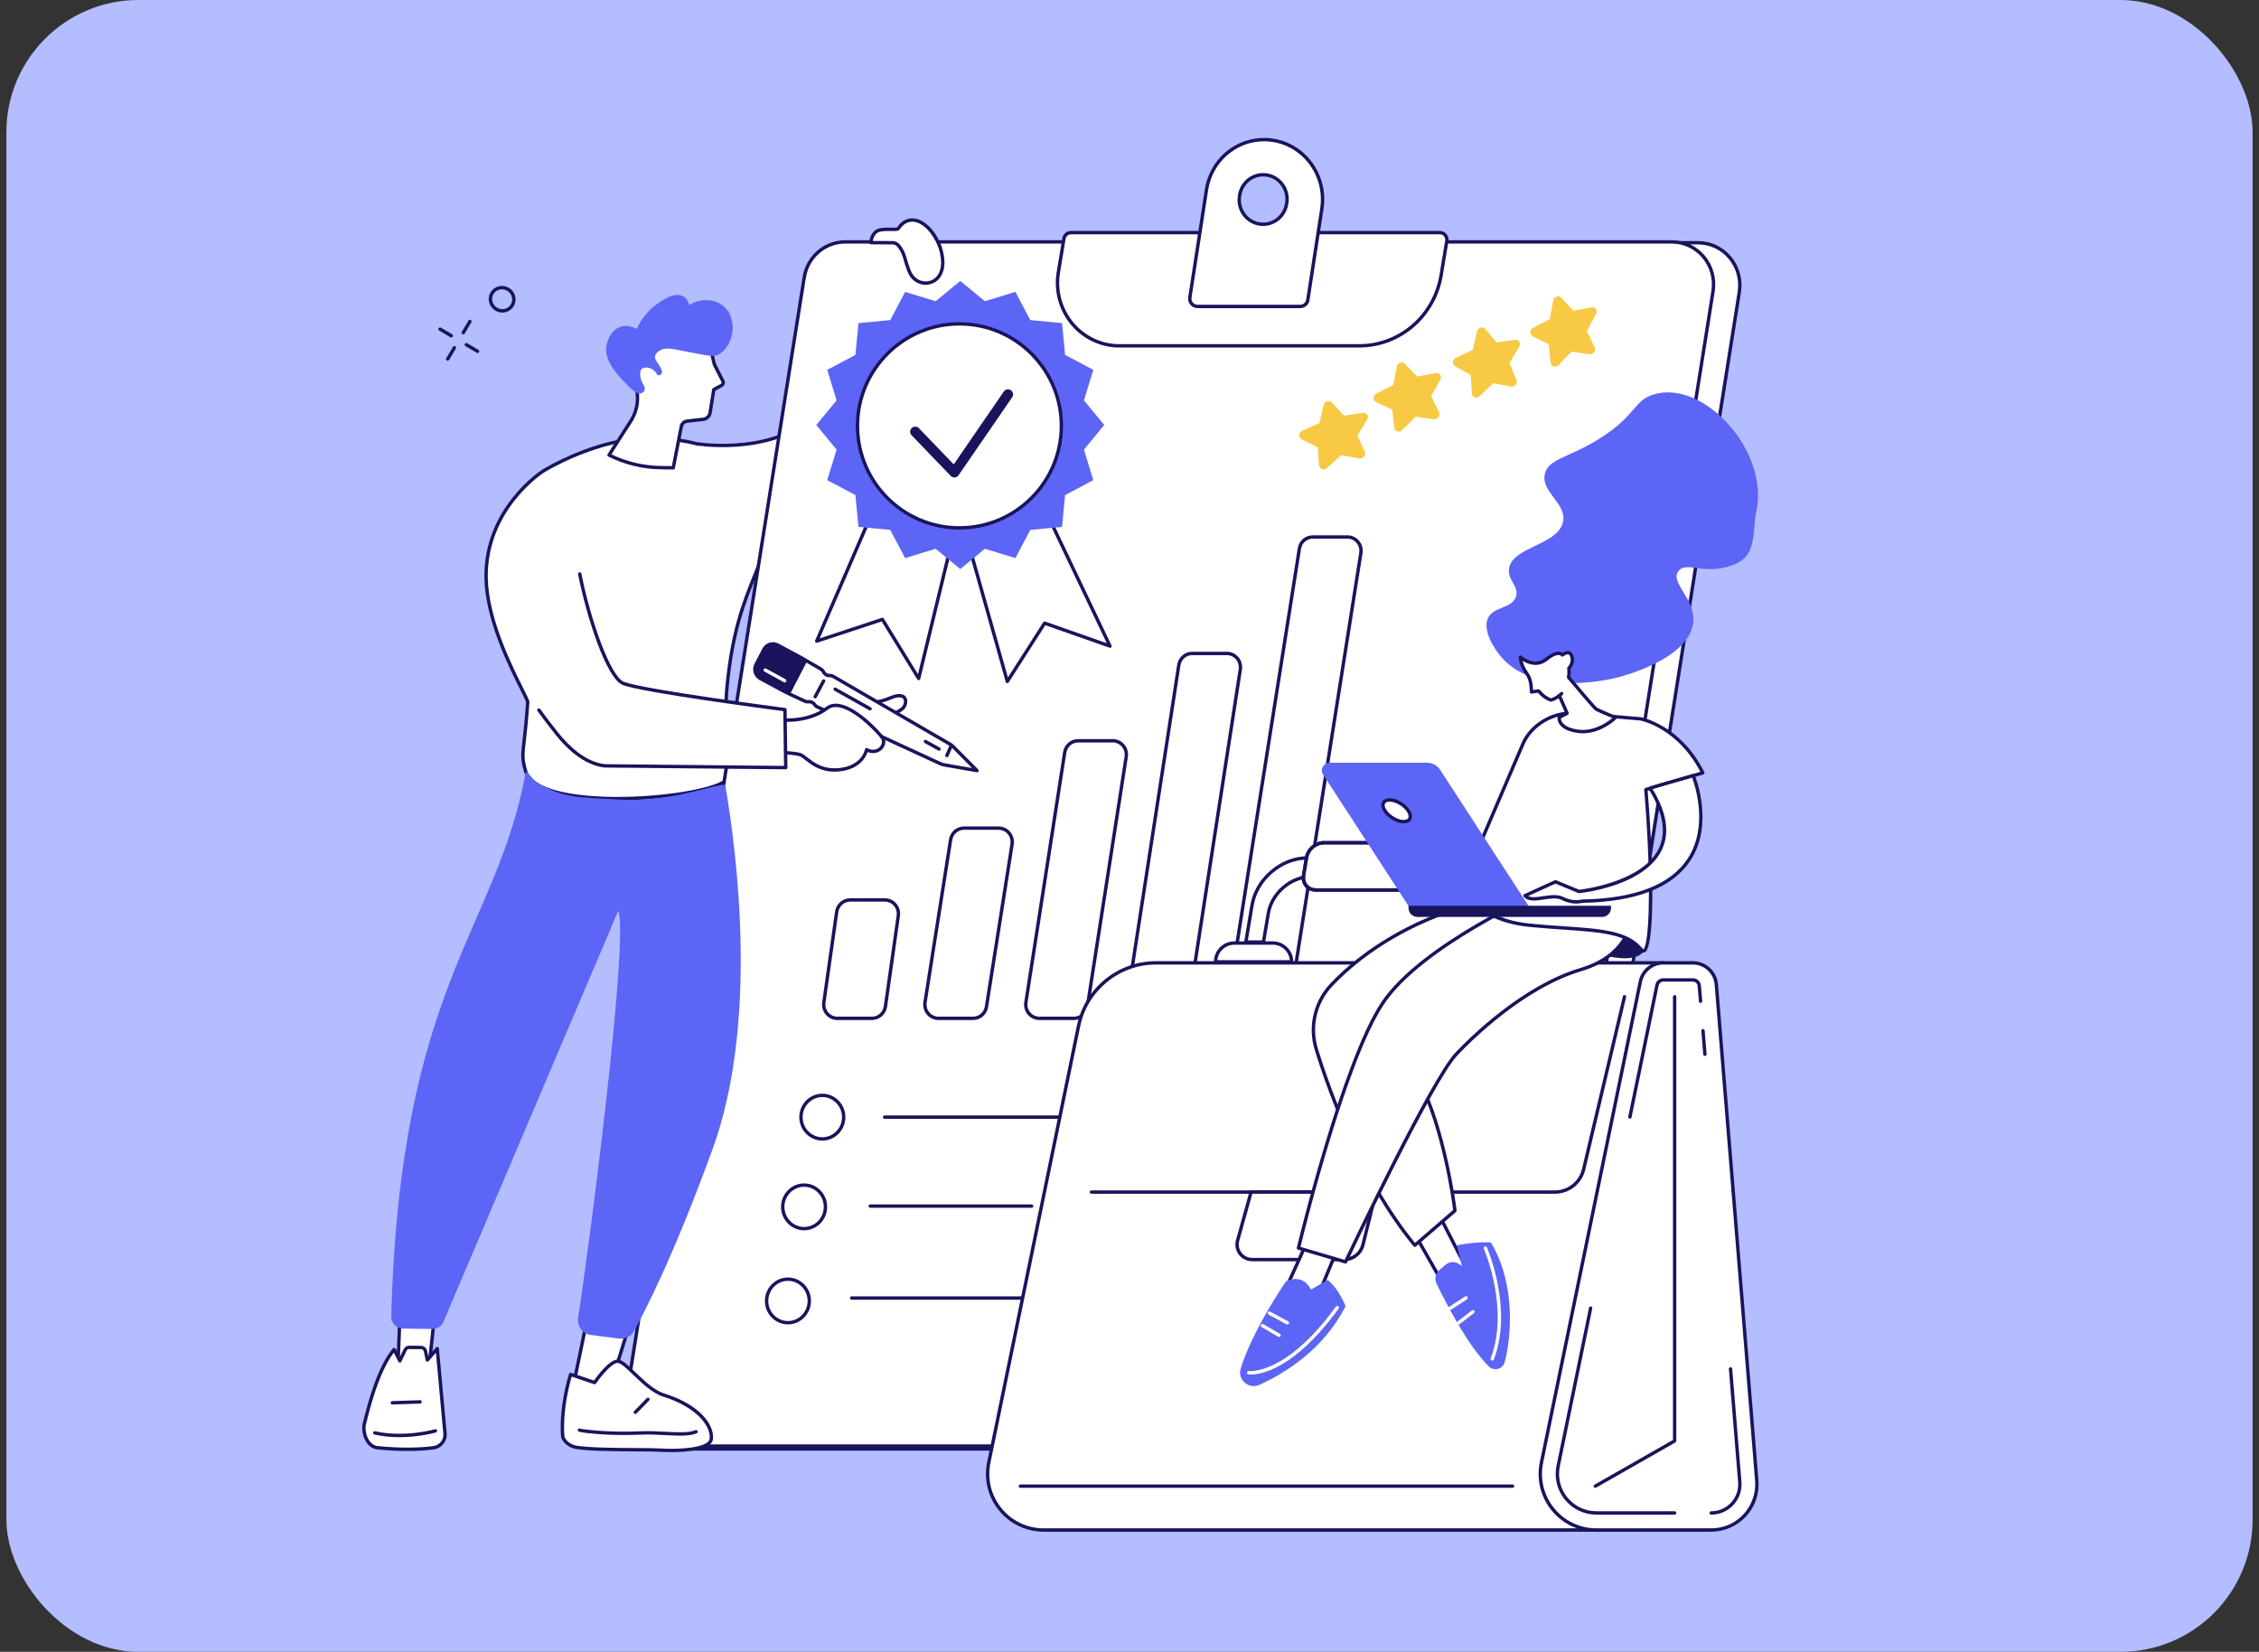 <svg xmlns="http://www.w3.org/2000/svg" width="212" height="155" viewBox="0 0 212 155" fill="none"><rect x="0" y="0" width="212" height="155" fill="#333333" stroke="none"/><g clip-path="url(#clip0_7627_93921)"><path d="M211.4 0H0.6V155H211.4V0Z" fill="#B3BDFF"></path><path d="M87.285 22.46H82.841C82.841 22.46 81.282 33.685 77.049 38.408C73.038 42.884 65.53 41.657 65.53 41.657C65.53 41.657 65.528 41.665 65.523 41.679C62.619 40.888 59.308 41.062 57.05 41.658C53.51 42.592 50.954 44.218 50.954 44.218C50.954 44.218 45.492 47.67 45.621 54.257C45.722 59.368 49.558 65.453 49.528 65.889C49.19 70.768 48.813 70.601 49.322 72.339C50.558 76.559 68.06 74.818 68.371 72.884C68.653 71.13 67.84 68.196 68.248 64.251C68.892 58.032 70.171 55.817 71.626 51.982C79.663 51.33 84.856 46.789 86.472 39.496C88.139 31.974 87.285 22.46 87.285 22.46Z" fill="white"></path><path d="M61.309 41.309C59.662 41.309 58.161 41.528 57.09 41.811C53.616 42.728 51.063 44.336 51.038 44.351C50.983 44.386 45.652 47.836 45.779 54.254C45.855 58.097 48.062 62.496 49.122 64.61C49.557 65.477 49.694 65.758 49.685 65.9C49.563 67.653 49.439 68.738 49.349 69.53C49.193 70.888 49.156 71.21 49.473 72.294C50.13 74.537 55.783 74.992 60.424 74.701C64.952 74.416 68.107 73.519 68.213 72.858C68.332 72.119 68.248 71.125 68.15 69.974C68.019 68.421 67.856 66.489 68.089 64.234C68.623 59.079 69.601 56.639 70.734 53.813C70.974 53.213 71.223 52.594 71.476 51.925C71.498 51.868 71.55 51.828 71.612 51.823C79.468 51.186 84.69 46.796 86.316 39.462C87.847 32.551 87.235 23.843 87.137 22.619H82.977C82.78 23.919 81.129 34.092 77.165 38.515C73.371 42.749 66.423 41.94 65.586 41.825C65.554 41.839 65.517 41.843 65.48 41.833C64.097 41.456 62.654 41.309 61.309 41.309ZM57.899 75.1C53.715 75.1 49.758 74.396 49.169 72.383C48.833 71.238 48.875 70.869 49.033 69.494C49.123 68.705 49.247 67.624 49.368 65.878C49.356 65.785 49.105 65.284 48.838 64.752C47.767 62.618 45.538 58.175 45.461 54.26C45.331 47.66 50.812 44.118 50.867 44.083C50.893 44.067 53.485 42.434 57.008 41.504C59.072 40.959 62.372 40.677 65.482 41.504C65.505 41.497 65.529 41.495 65.554 41.499C65.629 41.511 73.024 42.66 76.929 38.302C81.082 33.668 82.667 22.549 82.683 22.438C82.694 22.359 82.761 22.301 82.84 22.301H87.284C87.366 22.301 87.435 22.364 87.442 22.446C87.45 22.541 88.279 32.07 86.626 39.531C84.975 46.981 79.689 51.452 71.737 52.131C71.495 52.767 71.258 53.358 71.028 53.931C69.905 56.735 68.934 59.156 68.405 64.267C68.175 66.492 68.337 68.407 68.467 69.947C68.57 71.168 68.652 72.132 68.526 72.909C68.336 74.096 63.589 74.82 60.444 75.018C59.604 75.071 58.747 75.1 57.899 75.1Z" fill="#19145C"></path><path d="M142.687 135.963H65.112C62.703 135.963 60.867 133.759 61.252 131.328L77.936 26.133C78.243 24.199 79.878 22.777 81.795 22.777H159.37C161.78 22.777 163.616 24.982 163.23 27.412L146.546 132.607C146.24 134.541 144.605 135.963 142.687 135.963Z" fill="white"></path><path d="M81.793 22.936C79.945 22.936 78.388 24.291 78.091 26.158L61.407 131.353C61.228 132.484 61.548 133.629 62.285 134.492C62.998 135.326 64.027 135.804 65.11 135.804H142.685C144.534 135.804 146.091 134.449 146.387 132.582L163.071 27.387C163.251 26.256 162.931 25.111 162.194 24.248C161.481 23.414 160.452 22.936 159.369 22.936H81.793ZM142.685 136.122H65.11C63.934 136.122 62.816 135.603 62.044 134.698C61.246 133.764 60.9 132.527 61.094 131.303L77.778 26.108C78.098 24.086 79.787 22.619 81.793 22.619H159.369C160.545 22.619 161.663 23.137 162.435 24.042C163.233 24.976 163.579 26.213 163.385 27.437L146.701 132.632C146.381 134.654 144.691 136.122 142.685 136.122Z" fill="#19145C"></path><path d="M140.223 135.689H62.647C60.238 135.689 58.402 133.489 58.788 131.063L75.472 26.05C75.778 24.119 77.413 22.7 79.331 22.7H156.906C159.315 22.7 161.15 24.901 160.765 27.327L144.082 132.339C143.774 134.271 142.14 135.689 140.223 135.689Z" fill="white"></path><path d="M79.329 22.858C77.48 22.858 75.923 24.211 75.627 26.075L58.943 131.088C58.764 132.215 59.083 133.356 59.818 134.218C60.53 135.052 61.561 135.531 62.645 135.531H140.221C142.07 135.531 143.627 134.178 143.923 132.314L160.607 27.302C160.786 26.174 160.467 25.033 159.731 24.171C159.019 23.337 157.988 22.858 156.904 22.858H79.329ZM140.221 135.848H62.645C61.468 135.848 60.349 135.329 59.576 134.424C58.78 133.492 58.435 132.258 58.629 131.038L75.313 26.025C75.634 24.006 77.323 22.541 79.329 22.541H156.904C158.082 22.541 159.2 23.06 159.973 23.965C160.769 24.897 161.114 26.132 160.921 27.352L144.236 132.364C143.916 134.383 142.227 135.848 140.221 135.848Z" fill="#19145C"></path><path d="M127.54 32.452H105.053C101.459 32.452 98.728 29.16 99.327 25.548L99.852 22.383C99.906 22.062 100.179 21.827 100.498 21.827H135.135C135.541 21.827 135.849 22.199 135.781 22.606L135.249 25.814C134.613 29.646 131.355 32.452 127.54 32.452Z" fill="white"></path><path d="M100.496 21.986C100.253 21.986 100.047 22.164 100.006 22.41L99.481 25.575C99.2 27.274 99.672 28.997 100.778 30.302C101.851 31.568 103.408 32.294 105.051 32.294H127.538C131.289 32.294 134.465 29.558 135.091 25.788L135.622 22.581C135.647 22.43 135.606 22.277 135.508 22.161C135.414 22.05 135.277 21.986 135.133 21.986H100.496ZM127.538 32.611H105.051C103.315 32.611 101.67 31.845 100.535 30.507C99.369 29.131 98.871 27.315 99.168 25.523L99.694 22.358C99.76 21.958 100.097 21.669 100.496 21.669H135.133C135.37 21.669 135.595 21.773 135.75 21.956C135.908 22.143 135.976 22.389 135.936 22.632L135.404 25.84C134.753 29.763 131.444 32.611 127.538 32.611Z" fill="#19145C"></path><path d="M116.33 18.372L116.34 18.308C116.521 17.204 117.455 16.396 118.549 16.396C119.935 16.396 120.988 17.669 120.758 19.067L120.748 19.131C120.566 20.235 119.632 21.044 118.539 21.044C117.154 21.044 116.1 19.77 116.33 18.372ZM112.401 28.755H122.004C122.368 28.755 122.679 28.514 122.737 28.146L124.053 19.591C124.581 16.185 122.009 13.1 118.638 13.1C115.942 13.1 113.647 15.097 113.224 17.82L111.668 27.904C111.595 28.367 111.944 28.755 112.401 28.755Z" fill="white"></path><path d="M116.484 18.398C116.381 19.03 116.557 19.669 116.967 20.152C117.362 20.618 117.934 20.885 118.537 20.885C119.557 20.885 120.42 20.137 120.589 19.106L120.599 19.042C120.703 18.41 120.527 17.771 120.117 17.288C119.722 16.822 119.149 16.555 118.548 16.555C117.527 16.555 116.664 17.303 116.495 18.334L116.484 18.398ZM118.537 21.203C117.841 21.203 117.18 20.895 116.724 20.358C116.254 19.803 116.052 19.071 116.171 18.347L116.181 18.282C116.376 17.098 117.371 16.238 118.548 16.238C119.243 16.238 119.903 16.546 120.359 17.082C120.83 17.637 121.032 18.37 120.913 19.094L120.902 19.157C120.708 20.343 119.713 21.203 118.537 21.203ZM118.636 13.259C116.003 13.259 113.791 15.188 113.379 17.845L111.823 27.929C111.796 28.102 111.84 28.267 111.949 28.394C112.059 28.522 112.223 28.596 112.399 28.596H122.002C122.298 28.596 122.534 28.401 122.578 28.122L123.894 19.567C124.143 17.961 123.685 16.338 122.636 15.115C121.626 13.936 120.168 13.259 118.636 13.259ZM122.002 28.914H112.399C112.13 28.914 111.878 28.8 111.707 28.6C111.54 28.404 111.468 28.142 111.51 27.881L113.065 17.797C113.502 14.984 115.845 12.942 118.636 12.942C120.261 12.942 121.807 13.659 122.878 14.908C123.986 16.202 124.472 17.917 124.208 19.615L122.892 28.171C122.823 28.608 122.457 28.914 122.002 28.914Z" fill="#19145C"></path><path d="M122.1 51.502L115.377 94.077C115.324 94.412 115.419 94.751 115.638 95.007C115.849 95.255 116.156 95.397 116.477 95.397H119.73C120.28 95.397 120.743 94.994 120.83 94.44L127.555 51.865C127.608 51.53 127.513 51.191 127.294 50.935C127.082 50.687 126.777 50.545 126.454 50.545H123.2C122.65 50.545 122.188 50.947 122.1 51.502ZM119.73 95.715H116.477C116.062 95.715 115.668 95.532 115.396 95.214C115.117 94.887 114.996 94.455 115.063 94.028L121.786 51.453C121.898 50.742 122.493 50.227 123.2 50.227H126.454C126.87 50.227 127.263 50.41 127.536 50.728C127.814 51.055 127.936 51.488 127.869 51.914L121.144 94.489C121.032 95.2 120.437 95.715 119.73 95.715Z" fill="#19145C"></path><path d="M111.885 61.473C111.332 61.473 110.869 61.878 110.783 62.434L105.903 94.081C105.852 94.416 105.948 94.754 106.166 95.009C106.378 95.255 106.683 95.397 107.005 95.397H110.259C110.81 95.397 111.274 94.992 111.359 94.436L116.241 62.789C116.293 62.455 116.197 62.117 115.978 61.861C115.767 61.615 115.461 61.473 115.14 61.473H111.885ZM110.259 95.715H107.005C106.591 95.715 106.197 95.533 105.925 95.216C105.646 94.89 105.524 94.459 105.59 94.032L110.47 62.387C110.58 61.673 111.174 61.155 111.885 61.155H115.14C115.554 61.155 115.948 61.337 116.219 61.655C116.499 61.98 116.621 62.411 116.555 62.838L111.674 94.484C111.564 95.197 110.968 95.715 110.259 95.715Z" fill="#19145C"></path><path d="M100.077 70.63L96.435 94.08C96.383 94.415 96.479 94.753 96.697 95.008C96.909 95.255 97.215 95.397 97.536 95.397H100.79C101.341 95.397 101.804 94.993 101.89 94.437L105.534 70.986C105.586 70.652 105.49 70.313 105.272 70.058C105.06 69.811 104.755 69.669 104.433 69.669H101.178C100.627 69.669 100.163 70.073 100.077 70.63ZM100.79 95.715H97.536C97.122 95.715 96.728 95.533 96.456 95.215C96.177 94.889 96.055 94.458 96.121 94.031L99.763 70.581C99.874 69.869 100.469 69.352 101.178 69.352H104.433C104.847 69.352 105.241 69.533 105.513 69.851C105.792 70.177 105.914 70.609 105.848 71.036L102.205 94.486C102.094 95.197 101.498 95.715 100.79 95.715Z" fill="#19145C"></path><path d="M90.469 77.865C89.918 77.865 89.456 78.268 89.368 78.823L86.967 94.078C86.915 94.413 87.01 94.751 87.228 95.007C87.44 95.255 87.746 95.397 88.067 95.397H91.32C91.871 95.397 92.333 94.994 92.421 94.439L94.824 79.185C94.876 78.85 94.781 78.511 94.562 78.255C94.351 78.007 94.045 77.865 93.723 77.865H90.469ZM91.32 95.715H88.067C87.653 95.715 87.259 95.532 86.987 95.214C86.707 94.887 86.586 94.455 86.653 94.028L89.054 78.774C89.166 78.064 89.761 77.548 90.469 77.548H93.723C94.138 77.548 94.531 77.73 94.804 78.049C95.083 78.375 95.205 78.808 95.138 79.234L92.735 94.489C92.623 95.199 92.028 95.715 91.32 95.715Z" fill="#19145C"></path><path d="M78.679 85.58L77.472 94.095C77.425 94.428 77.523 94.762 77.741 95.014C77.953 95.257 78.256 95.397 78.575 95.397H81.834C82.384 95.397 82.858 94.978 82.937 94.421L84.145 85.907C84.192 85.574 84.094 85.239 83.876 84.987C83.665 84.744 83.36 84.605 83.042 84.605H79.782C79.232 84.605 78.757 85.024 78.679 85.58ZM81.834 95.715H78.575C78.164 95.715 77.773 95.535 77.501 95.222C77.223 94.901 77.097 94.474 77.157 94.05L78.364 85.536C78.465 84.824 79.075 84.286 79.782 84.286H83.042C83.453 84.286 83.844 84.466 84.116 84.78C84.395 85.1 84.52 85.527 84.46 85.952L83.252 94.466C83.15 95.178 82.541 95.715 81.834 95.715Z" fill="#19145C"></path><path d="M77.173 102.943C76.156 102.943 75.327 103.789 75.327 104.827C75.327 105.866 76.156 106.711 77.173 106.711C78.191 106.711 79.019 105.866 79.019 104.827C79.019 103.789 78.191 102.943 77.173 102.943ZM77.173 107.028C75.98 107.028 75.01 106.041 75.01 104.827C75.01 103.614 75.98 102.626 77.173 102.626C78.366 102.626 79.337 103.614 79.337 104.827C79.337 106.041 78.366 107.028 77.173 107.028Z" fill="#19145C"></path><path d="M75.462 111.361C74.445 111.361 73.617 112.206 73.617 113.245C73.617 114.284 74.445 115.129 75.462 115.129C76.48 115.129 77.308 114.284 77.308 113.245C77.308 112.206 76.48 111.361 75.462 111.361ZM75.462 115.446C74.269 115.446 73.299 114.459 73.299 113.245C73.299 112.031 74.269 111.044 75.462 111.044C76.655 111.044 77.626 112.031 77.626 113.245C77.626 114.459 76.655 115.446 75.462 115.446Z" fill="#19145C"></path><path d="M73.947 120.189C72.929 120.189 72.101 121.035 72.101 122.073C72.101 123.112 72.929 123.957 73.947 123.957C74.964 123.957 75.792 123.112 75.792 122.073C75.792 121.035 74.964 120.189 73.947 120.189ZM73.947 124.274C72.754 124.274 71.783 123.287 71.783 122.073C71.783 120.86 72.754 119.872 73.947 119.872C75.139 119.872 76.11 120.86 76.11 122.073C76.11 123.287 75.139 124.274 73.947 124.274Z" fill="#19145C"></path><path d="M104.475 104.985H83.016C82.928 104.985 82.857 104.915 82.857 104.827C82.857 104.739 82.928 104.668 83.016 104.668H104.475C104.562 104.668 104.634 104.739 104.634 104.827C104.634 104.915 104.562 104.985 104.475 104.985Z" fill="#19145C"></path><path d="M103.132 113.335H100.899C100.812 113.335 100.74 113.264 100.74 113.176C100.74 113.088 100.812 113.018 100.899 113.018H103.132C103.22 113.018 103.291 113.088 103.291 113.176C103.291 113.264 103.22 113.335 103.132 113.335Z" fill="white"></path><path d="M96.818 113.335H81.672C81.585 113.335 81.514 113.264 81.514 113.176C81.514 113.088 81.585 113.018 81.672 113.018H96.818C96.906 113.018 96.976 113.088 96.976 113.176C96.976 113.264 96.906 113.335 96.818 113.335Z" fill="#19145C"></path><path d="M101.385 121.958H79.926C79.839 121.958 79.768 121.888 79.768 121.8C79.768 121.712 79.839 121.641 79.926 121.641H101.385C101.473 121.641 101.544 121.712 101.544 121.8C101.544 121.888 101.473 121.958 101.385 121.958Z" fill="#19145C"></path><path d="M78.65 66.273C78.65 66.273 81.859 66.225 83.536 65.498C85.213 64.77 85.187 66.032 84.712 66.476C84.328 66.836 82.011 68.128 79.933 68.278L78.65 66.273Z" fill="white"></path><path d="M78.934 66.424L80.014 68.113C82.05 67.932 84.282 66.66 84.602 66.36C84.795 66.179 84.912 65.804 84.772 65.591C84.623 65.365 84.196 65.384 83.598 65.643C82.185 66.256 79.762 66.394 78.934 66.424ZM79.932 68.437C79.878 68.437 79.828 68.41 79.799 68.364L78.515 66.358C78.484 66.309 78.482 66.248 78.509 66.197C78.536 66.147 78.589 66.115 78.647 66.114C78.678 66.114 81.844 66.059 83.472 65.352C84.502 64.904 84.895 65.2 85.037 65.417C85.27 65.771 85.11 66.321 84.82 66.592C84.376 67.008 82.009 68.287 79.944 68.437C79.94 68.437 79.936 68.437 79.932 68.437Z" fill="#19145C"></path><path d="M73.971 65.07L75.562 61.927L77.039 62.785C77.12 62.833 77.189 62.898 77.241 62.978L77.333 63.121C77.45 63.302 77.655 63.405 77.867 63.392C77.982 63.385 78.097 63.412 78.198 63.471L89.177 69.841C89.268 69.893 89.351 69.957 89.425 70.032L91.693 72.311L88.667 71.784C88.502 71.755 88.342 71.706 88.189 71.635L76.704 66.332C76.606 66.287 76.521 66.216 76.46 66.127L76.445 66.105C76.328 65.933 76.129 65.834 75.925 65.845L75.821 65.851C75.727 65.856 75.631 65.837 75.544 65.797L73.971 65.07Z" fill="white"></path><path d="M75.954 65.685C76.199 65.685 76.434 65.809 76.575 66.014L76.59 66.037C76.635 66.102 76.697 66.155 76.769 66.188L88.254 71.491C88.394 71.555 88.542 71.601 88.693 71.628L91.226 72.069L89.311 70.144C89.246 70.079 89.174 70.023 89.096 69.978L78.117 63.608C78.043 63.565 77.959 63.546 77.876 63.551C77.604 63.568 77.347 63.435 77.199 63.207L77.106 63.063C77.068 63.005 77.017 62.957 76.957 62.922L75.627 62.148L74.185 64.995L75.609 65.652C75.673 65.682 75.743 65.695 75.811 65.692L75.915 65.686C75.928 65.685 75.941 65.685 75.954 65.685ZM91.691 72.47C91.682 72.47 91.674 72.469 91.664 72.468L88.638 71.94C88.46 71.909 88.286 71.855 88.121 71.779L76.636 66.476C76.512 66.419 76.405 66.329 76.328 66.216L76.312 66.193C76.227 66.068 76.082 65.996 75.932 66.003L75.828 66.009C75.708 66.016 75.587 65.992 75.476 65.941L73.903 65.214C73.864 65.197 73.834 65.163 73.819 65.122C73.805 65.082 73.808 65.037 73.828 64.999L75.419 61.855C75.439 61.816 75.474 61.787 75.516 61.775C75.558 61.762 75.603 61.767 75.641 61.79L77.117 62.647C77.22 62.707 77.308 62.791 77.373 62.891L77.465 63.034C77.551 63.167 77.702 63.243 77.856 63.233C78.003 63.224 78.148 63.259 78.276 63.333L89.256 69.703C89.358 69.763 89.452 69.835 89.536 69.919L91.804 72.199C91.853 72.248 91.864 72.323 91.832 72.385C91.804 72.438 91.75 72.47 91.691 72.47Z" fill="#19145C"></path><path d="M88.864 71.054C88.842 71.054 88.821 71.049 88.8 71.04C88.72 71.005 88.683 70.912 88.718 70.831L89.137 69.88C89.172 69.8 89.266 69.764 89.347 69.799C89.427 69.835 89.463 69.928 89.427 70.009L89.009 70.959C88.983 71.019 88.925 71.054 88.864 71.054Z" fill="#19145C"></path><path d="M73.005 60.538L75.395 61.826C75.517 61.893 75.564 62.045 75.5 62.169L74.097 64.859C74.032 64.984 73.876 65.032 73.752 64.965L71.367 63.679C70.889 63.422 70.7 62.831 70.945 62.359L71.694 60.923C71.94 60.452 72.527 60.28 73.005 60.538Z" fill="#19145C"></path><path d="M72.537 60.576C72.458 60.576 72.378 60.588 72.3 60.612C72.099 60.674 71.934 60.81 71.837 60.996L71.088 62.433C70.883 62.826 71.043 63.323 71.445 63.539L73.829 64.825C73.852 64.837 73.878 64.84 73.902 64.832C73.927 64.825 73.947 64.808 73.959 64.785L75.361 62.095C75.385 62.048 75.368 61.991 75.322 61.966L72.932 60.678C72.807 60.61 72.673 60.576 72.537 60.576ZM73.874 65.154C73.806 65.154 73.74 65.137 73.679 65.104L71.294 63.819C70.74 63.52 70.522 62.832 70.807 62.286L71.556 60.849C71.692 60.587 71.924 60.395 72.207 60.308C72.499 60.219 72.809 60.25 73.082 60.397L75.472 61.687C75.67 61.793 75.746 62.043 75.643 62.242L74.24 64.932C74.189 65.031 74.102 65.103 73.995 65.136C73.955 65.148 73.914 65.154 73.874 65.154Z" fill="#19145C"></path><path d="M76.501 65.538C76.475 65.538 76.45 65.532 76.426 65.519C76.348 65.477 76.319 65.382 76.361 65.304L77.152 63.825C77.194 63.748 77.29 63.718 77.367 63.76C77.445 63.801 77.474 63.898 77.432 63.975L76.641 65.454C76.612 65.507 76.557 65.538 76.501 65.538Z" fill="#19145C"></path><path d="M81.649 66.668C81.622 66.668 81.596 66.661 81.571 66.647L78.298 64.81C78.221 64.767 78.194 64.671 78.237 64.594C78.28 64.518 78.377 64.49 78.453 64.534L81.727 66.37C81.803 66.413 81.83 66.51 81.787 66.587C81.758 66.638 81.704 66.668 81.649 66.668Z" fill="#19145C"></path><path d="M88.126 70.448C88.1 70.448 88.074 70.442 88.049 70.428L86.771 69.717C86.694 69.674 86.667 69.578 86.709 69.501C86.752 69.424 86.849 69.397 86.926 69.439L88.204 70.151C88.28 70.193 88.308 70.29 88.265 70.367C88.237 70.419 88.182 70.448 88.126 70.448Z" fill="#19145C"></path><path d="M73.639 64.034C73.613 64.034 73.587 64.028 73.563 64.014L71.737 63.013C71.66 62.971 71.632 62.874 71.674 62.797C71.716 62.721 71.812 62.692 71.89 62.734L73.716 63.735C73.792 63.778 73.82 63.875 73.778 63.951C73.749 64.004 73.695 64.034 73.639 64.034Z" fill="white"></path><path d="M72.861 67.529C72.861 67.529 75.7 67.932 77.615 66.453C79.244 65.194 82.543 68.796 82.827 69.254C83.228 69.901 82.344 70.918 81.324 70.342C81.324 70.342 81.054 71.947 78.851 72.217C76.648 72.486 75.709 71.043 75.118 70.827C74.527 70.612 72.834 70.6 72.834 70.6L72.861 67.529Z" fill="white"></path><path d="M72.997 70.444C73.439 70.453 74.668 70.494 75.175 70.678C75.353 70.743 75.536 70.887 75.768 71.069C76.367 71.539 77.271 72.25 78.834 72.059C80.885 71.808 81.159 70.376 81.17 70.315C81.179 70.264 81.212 70.221 81.259 70.199C81.305 70.177 81.36 70.179 81.405 70.204C81.902 70.485 82.327 70.329 82.558 70.089C82.74 69.898 82.853 69.593 82.694 69.338C82.505 69.032 80.393 66.674 78.746 66.376C78.327 66.3 77.99 66.367 77.715 66.578C76.026 67.883 73.687 67.77 73.021 67.707L72.997 70.444ZM78.314 72.409C76.96 72.409 76.138 71.764 75.572 71.319C75.371 71.161 75.197 71.024 75.066 70.977C74.507 70.773 72.852 70.76 72.835 70.759C72.793 70.759 72.753 70.742 72.723 70.712C72.694 70.682 72.677 70.641 72.678 70.599L72.705 67.528C72.705 67.482 72.725 67.439 72.76 67.409C72.795 67.379 72.84 67.366 72.886 67.372C72.914 67.376 75.683 67.747 77.521 66.327C77.866 66.061 78.297 65.972 78.803 66.064C80.562 66.382 82.739 68.807 82.964 69.17C83.179 69.516 83.107 69.974 82.787 70.308C82.516 70.591 82.01 70.808 81.427 70.567C81.267 71.03 80.694 72.152 78.873 72.374C78.677 72.398 78.491 72.409 78.314 72.409Z" fill="#19145C"></path><path d="M53.572 44.696C53.572 44.696 49.683 46.332 47.629 52.994C46.496 56.671 46.704 61.913 52.293 68.882C53.411 70.277 54.981 71.663 56.754 71.863L73.741 72.028L73.665 66.59C73.665 66.59 60.492 64.879 58.512 64.134C56.758 63.474 54.218 54.888 53.954 50.675L53.572 44.696Z" fill="white"></path><path d="M73.74 72.187C73.74 72.187 73.739 72.187 73.739 72.187L56.752 72.022C56.746 72.022 56.741 72.022 56.735 72.021C54.8 71.802 53.184 70.247 52.168 68.982C51.566 68.231 50.986 67.47 50.442 66.721C50.391 66.65 50.407 66.55 50.478 66.499C50.549 66.447 50.648 66.463 50.7 66.534C51.24 67.279 51.817 68.036 52.416 68.783C53.392 70.001 54.939 71.495 56.763 71.705L73.579 71.868L73.508 66.73C72.027 66.536 60.344 64.993 58.455 64.283C56.878 63.69 55.013 57.73 54.249 53.888C54.232 53.803 54.288 53.719 54.374 53.702C54.46 53.685 54.544 53.74 54.561 53.827C55.44 58.25 57.302 63.509 58.567 63.985C60.507 64.715 73.554 66.415 73.685 66.432C73.764 66.443 73.823 66.509 73.824 66.588L73.899 72.026C73.9 72.069 73.883 72.11 73.853 72.141C73.823 72.17 73.783 72.187 73.74 72.187Z" fill="#19145C"></path><path d="M88.179 23.08C88.376 23.595 88.764 24.981 88.126 25.91C87.553 26.744 86.357 26.777 85.678 26.029C85.322 25.637 85.149 24.995 84.882 24.091C84.751 23.646 84.556 23.34 84.341 23.064C84.201 22.884 83.985 22.779 83.757 22.778L81.736 22.768C81.736 22.768 81.752 21.981 82.34 21.665C82.855 21.389 84.187 21.617 84.291 21.461C85.455 19.71 87.384 21.007 88.179 23.08Z" fill="white"></path><path d="M81.912 22.61L83.756 22.618C84.036 22.62 84.294 22.746 84.466 22.966C84.664 23.221 84.887 23.548 85.034 24.046L85.081 24.208C85.315 25.005 85.484 25.581 85.794 25.922C86.098 26.257 86.527 26.432 86.97 26.402C87.386 26.374 87.759 26.162 87.993 25.821C88.644 24.874 88.138 23.419 88.029 23.136C87.54 21.86 86.603 20.902 85.751 20.808C85.234 20.751 84.787 21 84.421 21.548C84.333 21.681 84.13 21.684 83.64 21.678C83.231 21.674 82.673 21.666 82.414 21.805C82.066 21.991 81.95 22.387 81.912 22.61ZM86.872 26.723C86.375 26.723 85.901 26.512 85.559 26.136C85.2 25.74 85.022 25.135 84.777 24.297L84.729 24.136C84.597 23.689 84.396 23.392 84.215 23.161C84.104 23.019 83.936 22.937 83.755 22.936L81.734 22.926C81.692 22.926 81.651 22.909 81.621 22.878C81.592 22.848 81.575 22.807 81.576 22.764C81.577 22.728 81.602 21.881 82.264 21.526C82.595 21.348 83.176 21.355 83.644 21.361C83.845 21.363 84.092 21.366 84.175 21.345C84.714 20.554 85.347 20.444 85.786 20.492C86.766 20.601 87.787 21.618 88.326 23.023C88.444 23.331 88.996 24.922 88.256 26C87.966 26.422 87.504 26.684 86.991 26.719C86.951 26.721 86.912 26.723 86.872 26.723Z" fill="#19145C"></path><path d="M55.115 123.746L53.877 129.69L57.118 130.607L58.911 124.821L55.115 123.746Z" fill="white"></path><path d="M54.061 129.577L57.011 130.412L58.71 124.929L55.234 123.945L54.061 129.577ZM57.117 130.766C57.103 130.766 57.088 130.765 57.074 130.76L53.832 129.843C53.752 129.82 53.703 129.739 53.72 129.658L54.958 123.714C54.967 123.671 54.994 123.633 55.032 123.61C55.069 123.587 55.115 123.581 55.157 123.594L58.953 124.668C58.994 124.68 59.029 124.708 59.049 124.745C59.069 124.783 59.074 124.827 59.061 124.868L57.269 130.655C57.248 130.723 57.185 130.766 57.117 130.766Z" fill="#19145C"></path><path d="M52.804 134.699C52.84 135.271 53.54 135.729 54.105 135.815C56.071 136.112 60.692 135.987 61.947 136.073C63.575 136.186 66.635 136.065 66.753 135.025C66.897 133.758 65.532 131.909 62.264 130.896C60.574 130.372 58.786 127.777 57.995 127.731C57.203 127.684 55.803 129.734 55.803 129.734L53.551 128.968C53.551 128.968 52.618 131.798 52.804 134.699Z" fill="white"></path><path d="M53.653 129.171C53.467 129.796 52.803 132.233 52.961 134.689C52.991 135.161 53.599 135.578 54.127 135.658C55.402 135.851 57.779 135.864 59.688 135.875C60.67 135.88 61.517 135.885 61.956 135.915C63.77 136.041 66.499 135.839 66.594 135.008C66.736 133.759 65.278 131.997 62.215 131.048C61.243 130.747 60.244 129.789 59.441 129.02C58.843 128.448 58.278 127.907 57.984 127.89C57.471 127.86 56.455 129.06 55.933 129.824C55.892 129.883 55.818 129.908 55.75 129.885L53.653 129.171ZM62.971 136.261C62.374 136.261 61.948 136.233 61.934 136.232C61.505 136.202 60.662 136.198 59.686 136.192C57.767 136.181 55.377 136.169 54.079 135.972C53.419 135.872 52.684 135.341 52.644 134.709C52.458 131.811 53.389 128.947 53.398 128.919C53.412 128.878 53.441 128.845 53.478 128.826C53.516 128.807 53.56 128.805 53.6 128.818L55.74 129.546C56.058 129.095 57.224 127.527 58.002 127.572C58.414 127.597 58.964 128.123 59.66 128.791C60.439 129.537 61.409 130.466 62.309 130.745C65.687 131.792 67.061 133.707 66.909 135.044C66.788 136.102 64.393 136.261 62.971 136.261Z" fill="#19145C"></path><path d="M63.823 134.715C63.392 134.715 62.92 134.691 62.42 134.664C61.679 134.626 60.912 134.585 60.158 134.62C58.446 134.698 56.981 134.631 56.054 134.56C54.335 134.43 54.267 134.321 54.241 134.28C54.211 134.232 54.209 134.169 54.236 134.119C54.278 134.042 54.374 134.013 54.451 134.054C54.452 134.054 54.452 134.055 54.453 134.055C54.727 134.128 57.115 134.441 60.144 134.302C60.913 134.267 61.688 134.308 62.437 134.347C63.571 134.406 64.643 134.462 65.263 134.198C65.343 134.164 65.437 134.201 65.471 134.282C65.505 134.363 65.468 134.456 65.387 134.49C64.981 134.663 64.445 134.715 63.823 134.715Z" fill="#19145C"></path><path d="M59.626 132.677C59.586 132.677 59.545 132.662 59.515 132.631C59.452 132.57 59.451 132.469 59.512 132.407L60.698 131.192C60.76 131.129 60.86 131.129 60.923 131.19C60.986 131.251 60.987 131.352 60.925 131.415L59.739 132.629C59.708 132.66 59.667 132.677 59.626 132.677Z" fill="#19145C"></path><path d="M37.534 123.464L37.369 127.609L40.263 128.308L40.778 123.493L37.534 123.464Z" fill="white"></path><path d="M37.532 127.485L40.123 128.111L40.6 123.65L37.685 123.623L37.532 127.485ZM40.261 128.467C40.249 128.467 40.236 128.465 40.224 128.462L37.331 127.763C37.257 127.746 37.206 127.678 37.209 127.603L37.374 123.457C37.377 123.372 37.448 123.304 37.533 123.304C37.533 123.304 37.534 123.304 37.534 123.304L40.778 123.334C40.823 123.334 40.866 123.353 40.895 123.387C40.925 123.42 40.94 123.465 40.935 123.509L40.419 128.325C40.414 128.37 40.39 128.411 40.353 128.437C40.326 128.457 40.294 128.467 40.261 128.467Z" fill="#19145C"></path><path d="M40.705 135.845C39.545 136.009 37.653 136.078 35.412 135.843C34.407 135.738 34.015 134.341 34.191 133.621C34.683 131.618 35.537 128.388 36.991 126.627L37.525 127.702L38.029 126.654C38.097 126.531 38.219 126.447 38.359 126.429L39.446 126.44C39.674 126.411 39.886 126.562 39.934 126.788L40.108 127.617L41.035 126.547L41.759 134.449C41.848 135.125 41.379 135.75 40.705 135.845Z" fill="white"></path><path d="M36.959 126.923C35.534 128.809 34.705 132.188 34.344 133.659C34.249 134.046 34.332 134.718 34.673 135.204C34.877 135.492 35.13 135.655 35.427 135.685C37.321 135.884 39.285 135.885 40.681 135.688C41.266 135.606 41.678 135.059 41.6 134.47L40.91 126.933L40.226 127.721C40.187 127.767 40.124 127.786 40.066 127.771C40.008 127.755 39.963 127.709 39.951 127.649L39.777 126.821C39.747 126.677 39.611 126.58 39.465 126.597C39.457 126.599 39.45 126.599 39.443 126.599L38.368 126.589C38.283 126.602 38.208 126.655 38.166 126.731L37.666 127.771C37.64 127.826 37.585 127.861 37.524 127.861C37.47 127.858 37.408 127.827 37.381 127.773L36.959 126.923ZM38.229 136.155C37.433 136.155 36.481 136.115 35.394 136.001C35.007 135.96 34.668 135.748 34.414 135.386C34.014 134.818 33.921 134.049 34.036 133.583C34.625 131.181 35.48 128.206 36.867 126.526C36.901 126.484 36.954 126.463 37.007 126.469C37.061 126.475 37.108 126.508 37.132 126.557L37.521 127.341L37.884 126.585C37.981 126.41 38.148 126.296 38.337 126.272C38.344 126.272 38.35 126.271 38.359 126.271L39.436 126.282C39.741 126.249 40.025 126.455 40.088 126.755L40.196 127.271L40.914 126.443C40.955 126.395 41.022 126.377 41.082 126.396C41.143 126.415 41.186 126.469 41.192 126.532L41.916 134.435C42.015 135.19 41.482 135.896 40.726 136.003C40.312 136.061 39.456 136.155 38.229 136.155Z" fill="#19145C"></path><path d="M37.482 134.857C36.74 134.857 35.938 134.792 35.137 134.609C35.052 134.589 34.998 134.504 35.018 134.419C35.037 134.333 35.123 134.279 35.208 134.299C37.936 134.922 40.789 134.121 40.817 134.113C40.901 134.088 40.99 134.137 41.014 134.221C41.038 134.306 40.989 134.394 40.905 134.418C40.819 134.442 39.343 134.857 37.482 134.857Z" fill="#19145C"></path><path d="M36.817 131.79C36.732 131.79 36.661 131.722 36.658 131.636C36.655 131.548 36.724 131.474 36.812 131.472L39.42 131.385C39.506 131.384 39.581 131.451 39.584 131.539C39.587 131.627 39.518 131.7 39.43 131.703L36.822 131.789C36.821 131.789 36.819 131.79 36.817 131.79Z" fill="#19145C"></path><path d="M68.087 73.811C69.184 80.235 71.179 96.023 66.871 107.833C63.164 117.996 60.517 123.057 59.5 124.896C59.222 125.397 58.667 125.678 58.099 125.605L55.456 125.264C54.673 125.164 54.128 124.434 54.252 123.652C55.217 117.605 59.046 88.171 58.026 85.451L41.614 124.032C41.437 124.442 41.032 124.705 40.587 124.7L37.815 124.669C37.197 124.662 36.705 124.148 36.721 123.529C37.54 92.301 46.682 87.276 49.361 72.346C49.367 72.311 50.238 73.36 50.27 73.38C52.952 74.933 54.294 74.812 58.409 75.037C62.86 75.281 66.994 73.601 67.969 73.646C68.043 73.65 68.074 73.736 68.087 73.811Z" fill="#5C65F5"></path><path d="M63.185 43.897L63.943 40.007C63.997 39.745 64.213 39.548 64.478 39.517L66.003 39.344C66.329 39.307 66.589 39.057 66.641 38.733L66.986 36.563C66.986 36.56 66.988 36.557 66.991 36.555L67.716 36.163C67.86 36.085 67.916 35.905 67.841 35.759L67.078 34.265C66.929 33.974 66.725 32.333 66.399 32.349C66.399 32.349 60.911 30.438 59.296 32.716C58.868 33.32 58.821 34.116 59.111 34.798L59.48 35.667C59.864 36.57 59.95 37.586 59.656 38.522C59.551 38.856 59.405 39.179 59.217 39.482L57.154 42.698C58.653 43.45 60.301 43.854 61.977 43.879L63.185 43.897Z" fill="white"></path><path d="M57.383 42.634C58.81 43.322 60.395 43.697 61.978 43.721L63.053 43.736L63.786 39.976C63.855 39.645 64.125 39.398 64.459 39.36L65.984 39.186C66.237 39.157 66.442 38.961 66.482 38.708L66.828 36.538C66.835 36.489 66.871 36.439 66.915 36.416L67.639 36.023C67.707 35.986 67.733 35.901 67.698 35.831L66.935 34.337C66.879 34.228 66.829 34.012 66.751 33.668C66.674 33.323 66.514 32.613 66.385 32.507C66.372 32.507 66.359 32.504 66.346 32.499C66.292 32.48 60.951 30.653 59.424 32.808C59.043 33.346 58.978 34.084 59.255 34.736L59.625 35.605C60.037 36.574 60.101 37.627 59.806 38.57C59.697 38.919 59.544 39.254 59.351 39.565L57.383 42.634ZM63.183 44.056C63.183 44.056 63.182 44.056 63.181 44.056L61.973 44.038C60.284 44.013 58.592 43.598 57.082 42.84C57.041 42.82 57.012 42.783 57 42.74C56.988 42.697 56.995 42.651 57.019 42.613L59.082 39.396C59.26 39.109 59.402 38.798 59.503 38.475C59.776 37.604 59.715 36.63 59.332 35.729L58.963 34.86C58.643 34.108 58.721 33.251 59.165 32.624C60.792 30.328 65.979 32.038 66.427 32.191C66.728 32.216 66.869 32.745 67.061 33.598C67.118 33.852 67.177 34.114 67.218 34.193L67.981 35.687C68.094 35.908 68.008 36.184 67.79 36.302L67.13 36.66L66.796 38.758C66.734 39.151 66.415 39.457 66.02 39.502L64.495 39.675C64.297 39.698 64.138 39.844 64.097 40.039L63.339 43.928C63.325 44.002 63.259 44.056 63.183 44.056Z" fill="#19145C"></path><path d="M62.118 34.769C61.836 34.069 61.396 33.806 61.478 33.409C61.528 33.169 61.736 33.018 61.854 32.932C62.441 32.506 63.213 32.766 64.764 33.059C66.689 33.422 66.909 33.479 67.272 33.335C68.195 32.97 68.72 31.834 68.761 30.899C68.772 30.637 68.795 29.244 67.614 28.526C66.761 28.008 65.619 28.047 64.696 28.622C64.615 28.351 64.447 27.971 64.081 27.784C63.211 27.339 61.914 28.336 61.46 28.685C61.04 29.007 60.292 29.68 59.756 30.864C59.585 30.769 58.943 30.436 58.242 30.659C57.2 30.992 56.944 32.265 56.922 32.386C56.662 33.792 57.818 35.02 58.691 35.947C59.172 36.458 59.424 36.653 59.707 36.841C59.874 36.953 60.09 36.961 60.266 36.864C60.269 36.862 60.272 36.861 60.275 36.858C60.506 36.731 60.583 36.435 60.444 36.211L60.4 36.139C60.233 35.87 60.12 35.57 60.085 35.255C60.057 35.004 60.077 34.74 60.238 34.605C60.499 34.386 60.942 34.531 61.005 34.551C61.33 34.657 61.533 34.897 61.659 35.126C61.793 35.372 62.243 35.08 62.118 34.769Z" fill="#5C65F5"></path><path d="M46.189 27.956C46.131 28.468 46.506 28.938 47.024 29.004C47.277 29.036 47.525 28.969 47.722 28.814C47.914 28.662 48.036 28.444 48.063 28.201C48.121 27.69 47.746 27.219 47.228 27.154C46.975 27.121 46.727 27.189 46.53 27.343C46.337 27.494 46.216 27.712 46.189 27.956ZM47.148 29.329C47.094 29.329 47.039 29.326 46.984 29.319C46.294 29.23 45.796 28.604 45.873 27.921C45.91 27.592 46.074 27.298 46.334 27.094C46.599 26.886 46.931 26.795 47.268 26.838C47.958 26.926 48.456 27.554 48.379 28.236C48.342 28.565 48.178 28.86 47.918 29.064C47.697 29.238 47.428 29.329 47.148 29.329Z" fill="#19145C"></path><path d="M42.352 31.667C42.325 31.667 42.297 31.66 42.272 31.645L41.213 31.018C41.137 30.973 41.112 30.876 41.157 30.8C41.202 30.725 41.299 30.7 41.374 30.744L42.434 31.371C42.509 31.416 42.534 31.513 42.489 31.589C42.46 31.639 42.407 31.667 42.352 31.667Z" fill="#19145C"></path><path d="M44.821 33.127C44.794 33.127 44.766 33.12 44.74 33.105L43.681 32.478C43.606 32.433 43.581 32.336 43.626 32.26C43.67 32.185 43.768 32.16 43.843 32.204L44.902 32.832C44.978 32.876 45.003 32.973 44.958 33.049C44.928 33.099 44.876 33.127 44.821 33.127Z" fill="#19145C"></path><path d="M42.016 33.848C41.989 33.848 41.961 33.84 41.935 33.825C41.86 33.781 41.835 33.683 41.88 33.608L42.506 32.548C42.551 32.473 42.648 32.448 42.724 32.493C42.799 32.537 42.824 32.635 42.78 32.71L42.153 33.77C42.123 33.82 42.07 33.848 42.016 33.848Z" fill="#19145C"></path><path d="M43.473 31.379C43.446 31.379 43.418 31.372 43.392 31.357C43.317 31.312 43.292 31.215 43.337 31.14L43.963 30.08C44.008 30.005 44.105 29.98 44.181 30.024C44.256 30.069 44.281 30.166 44.237 30.242L43.61 31.301C43.58 31.351 43.527 31.379 43.473 31.379Z" fill="#19145C"></path><path d="M153.484 143.569H97.951C94.618 143.569 92.124 140.508 92.795 137.241L101.22 96.267C101.929 92.821 104.961 90.348 108.477 90.348H156.111L153.484 143.569Z" fill="white"></path><path d="M108.475 90.507C105.05 90.507 102.064 92.943 101.374 96.299L92.949 137.273C92.639 138.784 93.019 140.336 93.994 141.531C94.967 142.725 96.409 143.41 97.949 143.41H153.331L155.943 90.507H108.475ZM153.483 143.728H97.949C96.314 143.728 94.781 143 93.747 141.731C92.712 140.462 92.308 138.813 92.638 137.209L101.063 96.235C101.784 92.733 104.9 90.19 108.475 90.19H156.109C156.153 90.19 156.194 90.207 156.224 90.239C156.254 90.27 156.27 90.313 156.268 90.356L153.641 143.577C153.637 143.661 153.567 143.728 153.483 143.728Z" fill="#19145C"></path><path d="M160.592 143.569H149.814C146.481 143.569 143.987 140.508 144.659 137.241L153.938 92.111C154.15 91.085 155.052 90.348 156.099 90.348H158.871C160.02 90.348 160.976 91.231 161.07 92.377L164.865 138.93C165.069 141.428 163.097 143.569 160.592 143.569Z" fill="white"></path><path d="M156.101 90.507C155.134 90.507 154.291 91.195 154.096 92.143L144.816 137.273C144.505 138.784 144.886 140.336 145.861 141.531C146.834 142.725 148.276 143.41 149.816 143.41H160.594C161.76 143.41 162.838 142.937 163.629 142.079C164.409 141.233 164.803 140.09 164.709 138.943L160.913 92.389C160.827 91.334 159.931 90.507 158.873 90.507H156.101ZM160.594 143.728H149.816C148.18 143.728 146.649 143 145.615 141.731C144.579 140.462 144.175 138.813 144.505 137.209L153.785 92.079C154.01 90.984 154.984 90.19 156.101 90.19H158.873C160.095 90.19 161.13 91.144 161.23 92.363L165.026 138.917C165.127 140.152 164.703 141.383 163.863 142.295C163.023 143.205 161.831 143.728 160.594 143.728Z" fill="#19145C"></path><path d="M157.159 142.126H149.816C148.663 142.126 147.584 141.613 146.855 140.718C146.126 139.824 145.841 138.663 146.074 137.532L149.12 122.718C149.137 122.631 149.221 122.576 149.307 122.594C149.393 122.611 149.448 122.695 149.43 122.781L146.384 137.596C146.171 138.633 146.432 139.698 147.101 140.518C147.77 141.338 148.759 141.808 149.816 141.808H157.159C157.247 141.808 157.318 141.879 157.318 141.967C157.318 142.055 157.247 142.126 157.159 142.126Z" fill="#19145C"></path><path d="M160.594 142.126C160.506 142.126 160.436 142.055 160.436 141.967C160.436 141.879 160.506 141.808 160.594 141.808C161.309 141.808 161.969 141.519 162.453 140.993C162.938 140.467 163.172 139.785 163.114 139.073L162.249 128.464C162.242 128.376 162.307 128.3 162.394 128.293C162.48 128.285 162.558 128.351 162.565 128.438L163.431 139.047C163.496 139.849 163.232 140.617 162.687 141.208C162.141 141.8 161.398 142.126 160.594 142.126Z" fill="#19145C"></path><path d="M160.001 99.085C159.919 99.085 159.849 99.022 159.843 98.939L159.663 96.728C159.655 96.641 159.721 96.564 159.808 96.557C159.896 96.549 159.972 96.615 159.979 96.702L160.159 98.913C160.166 99.001 160.101 99.077 160.014 99.084C160.009 99.085 160.005 99.085 160.001 99.085Z" fill="#19145C"></path><path d="M152.962 104.969C152.951 104.969 152.94 104.968 152.929 104.966C152.844 104.948 152.789 104.864 152.806 104.778L155.351 92.402C155.424 92.048 155.738 91.791 156.099 91.791H158.871C159.265 91.791 159.6 92.1 159.632 92.494L159.75 93.942C159.758 94.029 159.692 94.106 159.605 94.113C159.518 94.121 159.441 94.055 159.434 93.968L159.315 92.52C159.297 92.29 159.101 92.11 158.871 92.11H156.099C155.888 92.11 155.705 92.26 155.662 92.466L153.117 104.842C153.102 104.917 153.035 104.969 152.962 104.969Z" fill="#19145C"></path><path d="M145.915 112.016H102.434C102.346 112.016 102.275 111.944 102.275 111.857C102.275 111.769 102.346 111.698 102.434 111.698H145.915C147.136 111.698 148.185 110.868 148.466 109.679L152.299 93.492C152.319 93.407 152.404 93.354 152.49 93.374C152.575 93.394 152.628 93.48 152.608 93.566L148.775 109.753C148.46 111.085 147.284 112.016 145.915 112.016Z" fill="#19145C"></path><path d="M129.137 111.857L127.919 116.772C127.722 117.604 126.98 118.19 126.126 118.19H117.514C116.576 118.19 115.897 117.296 116.148 116.392L117.41 111.857H129.137Z" fill="white"></path><path d="M117.529 112.016L116.3 116.435C116.193 116.818 116.271 117.219 116.511 117.535C116.751 117.851 117.116 118.032 117.513 118.032H126.125C126.909 118.032 127.583 117.499 127.763 116.736L128.933 112.016H117.529ZM126.125 118.35H117.513C117.016 118.35 116.559 118.123 116.258 117.728C115.957 117.332 115.861 116.829 115.994 116.35L117.255 111.814C117.275 111.746 117.337 111.698 117.408 111.698H129.136C129.185 111.698 129.231 111.721 129.261 111.759C129.291 111.797 129.301 111.848 129.29 111.895L128.072 116.811C127.858 117.716 127.057 118.35 126.125 118.35Z" fill="#19145C"></path><path d="M141.951 139.611H95.759C95.671 139.611 95.6 139.54 95.6 139.452C95.6 139.364 95.671 139.294 95.759 139.294H141.951C142.039 139.294 142.109 139.364 142.109 139.452C142.109 139.54 142.039 139.611 141.951 139.611Z" fill="#19145C"></path><path d="M119.449 88.489H115.844C114.87 88.489 114.08 89.279 114.08 90.253H121.213C121.213 89.279 120.424 88.489 119.449 88.489Z" fill="white"></path><path d="M114.245 90.095H121.045C120.965 89.284 120.279 88.648 119.448 88.648H115.842C115.011 88.648 114.325 89.284 114.245 90.095ZM121.212 90.412H114.079C113.991 90.412 113.92 90.341 113.92 90.253C113.92 89.193 114.783 88.33 115.842 88.33H119.448C120.508 88.33 121.37 89.193 121.37 90.253C121.37 90.341 121.3 90.412 121.212 90.412Z" fill="#19145C"></path><path d="M148.344 88.488H144.738C143.764 88.488 142.975 89.279 142.975 90.253H150.108C150.108 89.279 149.318 88.488 148.344 88.488Z" fill="#19145C"></path><path d="M143.144 90.095H149.944C149.864 89.284 149.178 88.648 148.346 88.648H144.741C143.91 88.648 143.224 89.284 143.144 90.095ZM150.11 90.412H142.977C142.89 90.412 142.818 90.341 142.818 90.253C142.818 89.193 143.681 88.33 144.741 88.33H148.346C149.407 88.33 150.27 89.193 150.27 90.253C150.27 90.341 150.198 90.412 150.11 90.412Z" fill="#19145C"></path><path d="M147.404 88.394L147.985 84.941C148.398 82.493 146.748 80.507 144.3 80.507H122.679C120.231 80.507 117.913 82.493 117.501 84.941L116.92 88.394H118.574L119.027 85.706C119.348 83.8 121.152 82.256 123.057 82.256H143.334C145.238 82.256 146.523 83.8 146.202 85.706L145.75 88.394H147.404Z" fill="white"></path><path d="M145.937 88.235H147.269L147.828 84.915C148.021 83.765 147.753 82.689 147.074 81.886C146.408 81.099 145.423 80.666 144.299 80.666H122.677C120.308 80.666 118.055 82.595 117.656 84.967L117.106 88.235H118.439L118.869 85.68C119.201 83.704 121.079 82.097 123.055 82.097H143.332C144.291 82.097 145.135 82.47 145.708 83.146C146.291 83.836 146.522 84.754 146.358 85.733L145.937 88.235ZM147.403 88.552H145.749C145.702 88.552 145.658 88.531 145.627 88.496C145.597 88.461 145.584 88.414 145.592 88.367L146.044 85.68C146.193 84.796 145.987 83.968 145.465 83.352C144.954 82.747 144.197 82.415 143.332 82.415H123.055C121.227 82.415 119.49 83.903 119.182 85.733L118.73 88.42C118.717 88.496 118.651 88.552 118.573 88.552H116.919C116.872 88.552 116.828 88.531 116.797 88.496C116.767 88.461 116.754 88.414 116.762 88.367L117.343 84.915C117.767 82.397 120.16 80.349 122.677 80.349H144.299C145.518 80.349 146.59 80.822 147.316 81.681C148.057 82.557 148.35 83.724 148.141 84.967L147.56 88.42C147.547 88.496 147.481 88.552 147.403 88.552Z" fill="#19145C"></path><path d="M143.226 79.078H124.233C123.468 79.078 122.742 79.698 122.614 80.464L122.334 82.124C122.205 82.889 122.721 83.51 123.487 83.51H142.479C143.245 83.51 143.97 82.889 144.099 82.124L144.378 80.464C144.507 79.698 143.991 79.078 143.226 79.078Z" fill="white"></path><path d="M124.236 79.237C123.545 79.237 122.889 79.799 122.773 80.491L122.493 82.15C122.438 82.478 122.514 82.782 122.705 83.009C122.892 83.23 123.171 83.352 123.49 83.352H142.482C143.173 83.352 143.829 82.789 143.944 82.097L144.224 80.438C144.279 80.111 144.204 79.805 144.012 79.579C143.826 79.358 143.547 79.237 143.228 79.237H124.236ZM142.482 83.669H123.49C123.076 83.669 122.711 83.507 122.463 83.214C122.21 82.915 122.11 82.518 122.18 82.097L122.46 80.438C122.601 79.6 123.397 78.918 124.236 78.918H143.228C143.642 78.918 144.007 79.081 144.255 79.374C144.508 79.673 144.608 80.069 144.538 80.49L144.258 82.15C144.117 82.988 143.32 83.669 142.482 83.669Z" fill="#19145C"></path><path d="M131.593 83.669H123.49C123.076 83.669 122.711 83.507 122.463 83.214C122.21 82.915 122.11 82.518 122.18 82.097L122.46 80.438C122.601 79.6 123.397 78.918 124.236 78.918H130.57C130.658 78.918 130.729 78.99 130.729 79.078C130.729 79.165 130.658 79.237 130.57 79.237H124.236C123.545 79.237 122.889 79.799 122.773 80.491L122.493 82.15C122.438 82.478 122.514 82.782 122.705 83.009C122.892 83.23 123.171 83.352 123.49 83.352H131.593C131.681 83.352 131.751 83.422 131.751 83.51C131.751 83.598 131.681 83.669 131.593 83.669Z" fill="#19145C"></path><path d="M149.716 139.611C149.661 139.611 149.607 139.582 149.578 139.531C149.534 139.454 149.56 139.358 149.637 139.314L157.001 135.116V93.528C157.001 93.441 157.072 93.37 157.16 93.37C157.248 93.37 157.318 93.441 157.318 93.528V135.208C157.318 135.266 157.288 135.318 157.238 135.346L149.794 139.59C149.769 139.604 149.742 139.611 149.716 139.611Z" fill="#19145C"></path><path d="M149.424 89.308C149.424 89.308 152.738 90.543 154.037 89.503C155.336 88.463 152.023 86.708 151.243 86.838C150.464 86.969 149.424 89.308 149.424 89.308Z" fill="#19145C"></path><path d="M132.771 115.809L135.89 121.27L137.579 118.93L134.85 113.6L132.771 115.809Z" fill="white"></path><path d="M132.97 115.833L135.908 120.976L137.396 118.915L134.814 113.872L132.97 115.833ZM135.892 121.428C135.89 121.428 135.887 121.428 135.884 121.428C135.83 121.425 135.782 121.395 135.754 121.348L132.636 115.888C132.601 115.828 132.611 115.751 132.659 115.7L134.738 113.491C134.773 113.453 134.823 113.434 134.875 113.442C134.926 113.449 134.971 113.481 134.994 113.527L137.723 118.856C137.751 118.91 137.746 118.974 137.711 119.022L136.021 121.362C135.992 121.403 135.943 121.428 135.892 121.428Z" fill="#19145C"></path><path d="M134.81 120.437C135.632 122.133 137.714 126.246 139.72 128.218C140.209 128.698 141.036 128.475 141.211 127.812C141.839 125.437 142.257 120.489 139.918 116.589C139.918 116.589 138.806 116.459 136.727 116.849L137.189 118.799L136.934 118.616C136.549 118.342 136.028 118.365 135.67 118.673L135.07 119.187C134.71 119.495 134.603 120.008 134.81 120.437Z" fill="#5C65F5"></path><path d="M140.049 127.668C140.03 127.668 140.012 127.665 139.993 127.658C139.911 127.627 139.869 127.535 139.9 127.453C141.676 122.758 139.278 117.229 139.254 117.174C139.218 117.094 139.255 116.999 139.335 116.964C139.415 116.929 139.509 116.965 139.544 117.045C139.569 117.101 142.018 122.75 140.197 127.566C140.174 127.629 140.113 127.668 140.049 127.668Z" fill="white"></path><path d="M136.02 122.96C135.968 122.96 135.917 122.935 135.887 122.888C135.839 122.814 135.86 122.716 135.934 122.668L137.493 121.656C137.567 121.608 137.665 121.629 137.712 121.703C137.76 121.776 137.74 121.875 137.666 121.923L136.107 122.935C136.08 122.952 136.05 122.96 136.02 122.96Z" fill="white"></path><path d="M136.801 124.346C136.754 124.346 136.706 124.324 136.676 124.284C136.622 124.214 136.635 124.115 136.705 124.061L138.134 122.964C138.204 122.91 138.303 122.923 138.357 122.993C138.41 123.062 138.397 123.162 138.327 123.216L136.898 124.313C136.869 124.335 136.835 124.346 136.801 124.346Z" fill="white"></path><path d="M122.896 115.939C122.896 116.069 120.037 122.309 120.037 122.309L123.285 122.569L125.494 117.239L122.896 115.939Z" fill="white"></path><path d="M120.279 122.169L123.186 122.401L125.294 117.315L122.982 116.159C122.807 116.592 122.222 117.925 120.279 122.169ZM123.288 122.728C123.284 122.728 123.28 122.728 123.275 122.727L120.027 122.468C119.976 122.464 119.929 122.434 119.903 122.389C119.876 122.345 119.874 122.29 119.896 122.243C120.999 119.834 122.661 116.177 122.742 115.912C122.75 115.868 122.776 115.829 122.815 115.804C122.862 115.775 122.92 115.773 122.97 115.797L125.568 117.097C125.643 117.134 125.676 117.223 125.644 117.3L123.435 122.63C123.41 122.689 123.352 122.728 123.288 122.728Z" fill="#19145C"></path><path d="M123.029 121.01C123.029 121.01 122.379 119.45 120.69 120.23C120.69 120.23 117.589 124.711 116.436 128.411C116.111 129.457 117.185 130.4 118.183 129.949C120.52 128.893 124.182 126.678 126.278 122.57C126.278 122.57 125.628 120.88 124.588 120.1L123.029 121.01Z" fill="#5C65F5"></path><path d="M117.388 128.979C117.255 128.979 117.177 128.969 117.157 128.967C117.07 128.954 117.01 128.873 117.023 128.786C117.036 128.699 117.116 128.639 117.203 128.652C117.239 128.657 120.69 129.056 125.368 122.606C125.419 122.535 125.519 122.52 125.589 122.571C125.661 122.622 125.677 122.722 125.625 122.793C121.454 128.544 118.259 128.979 117.388 128.979Z" fill="white"></path><path d="M120.036 125.458C120.009 125.458 119.982 125.451 119.957 125.437L118.397 124.526C118.321 124.482 118.296 124.385 118.34 124.309C118.384 124.233 118.482 124.207 118.557 124.252L120.117 125.162C120.193 125.206 120.218 125.304 120.174 125.379C120.144 125.429 120.091 125.458 120.036 125.458Z" fill="white"></path><path d="M120.818 124.288C120.793 124.288 120.768 124.282 120.743 124.269L119.055 123.359C118.977 123.318 118.948 123.221 118.99 123.144C119.032 123.067 119.127 123.037 119.205 123.08L120.894 123.989C120.971 124.031 121 124.127 120.958 124.204C120.93 124.258 120.875 124.288 120.818 124.288Z" fill="white"></path><path d="M139.532 84.481C139.532 84.481 131.063 85.993 124.96 92.395C123.419 94.012 122.875 96.338 123.536 98.471C124.892 102.847 127.844 110.839 132.776 116.85L136.544 113.6C136.544 113.6 135.635 106.06 133.165 101.38C130.697 96.7 145.12 86.56 145.12 86.56L139.532 84.481Z" fill="white"></path><path d="M139.517 84.644C138.865 84.772 130.85 86.445 125.073 92.505C123.574 94.078 123.042 96.346 123.686 98.423C124.997 102.654 127.916 110.617 132.793 116.623L136.374 113.535C136.265 112.697 135.311 105.791 133.024 101.454C130.669 96.99 142.821 88.013 144.782 86.604L139.517 84.644ZM132.774 117.008C132.769 117.008 132.765 117.008 132.761 117.008C132.718 117.004 132.678 116.984 132.651 116.95C127.678 110.889 124.709 102.8 123.383 98.518C122.705 96.33 123.265 93.942 124.843 92.286C130.912 85.919 139.418 84.338 139.503 84.323C139.531 84.319 139.559 84.321 139.586 84.331L145.174 86.411C145.229 86.432 145.268 86.481 145.276 86.54C145.283 86.598 145.257 86.656 145.209 86.69C145.067 86.791 130.928 96.802 133.304 101.306C135.759 105.957 136.691 113.504 136.7 113.58C136.706 113.633 136.686 113.685 136.646 113.72L132.878 116.97C132.848 116.995 132.812 117.008 132.774 117.008Z" fill="#19145C"></path><path d="M121.857 117.109L126.276 118.409C126.276 118.409 134.331 101.38 136.671 98.909C139.01 96.439 143.557 92.41 148.366 90.98C153.173 89.55 153.173 85.91 153.173 85.91L144.987 83.57C144.987 83.57 133.552 88.51 129.784 94.099C126.015 99.69 121.857 117.109 121.857 117.109Z" fill="white"></path><path d="M122.046 117L126.189 118.218C126.977 116.557 134.303 101.178 136.554 98.801C137.938 97.339 142.874 92.446 148.318 90.828C152.475 89.591 152.952 86.653 153.006 86.028L144.997 83.738C144.158 84.108 133.485 88.892 129.914 94.188C126.388 99.42 122.46 115.3 122.046 117ZM126.274 118.568C126.259 118.568 126.244 118.566 126.229 118.561L121.811 117.261C121.73 117.238 121.682 117.155 121.702 117.073C121.743 116.898 125.91 99.56 129.651 94.011C133.402 88.447 144.808 83.474 144.922 83.424C144.956 83.409 144.994 83.407 145.029 83.417L153.215 85.757C153.283 85.776 153.33 85.838 153.33 85.91C153.33 85.947 153.274 89.685 148.409 91.132C143.041 92.729 138.154 97.572 136.784 99.019C134.489 101.442 126.498 118.307 126.418 118.477C126.391 118.534 126.334 118.568 126.274 118.568Z" fill="#19145C"></path><path d="M159.799 72.52C157.59 68.1 153.952 67.45 153.952 67.45L147.715 66.93C145.764 66.798 143.691 68.003 142.921 69.801L137.189 83.18C137.189 83.18 138.359 86.299 143.557 86.82C148.754 87.34 152.328 87.015 154.017 89.095C155.131 90.466 155.095 81.321 154.455 74.087L159.799 72.52Z" fill="white"></path><path d="M137.365 83.18C137.556 83.595 138.928 86.197 143.575 86.662C144.74 86.778 145.847 86.854 146.823 86.921C150.287 87.157 152.789 87.328 154.142 88.995C154.2 89.066 154.232 89.074 154.232 89.074C154.246 89.067 154.726 88.823 154.745 84.008C154.757 81.094 154.59 77.391 154.299 74.102C154.292 74.026 154.34 73.957 154.413 73.935L159.573 72.421C157.417 68.275 153.962 67.613 153.927 67.607L147.704 67.088C145.796 66.959 143.802 68.153 143.069 69.864L137.365 83.18ZM154.229 89.392C154.135 89.392 154.019 89.346 153.896 89.195C152.629 87.636 150.185 87.469 146.802 87.238C145.823 87.171 144.713 87.095 143.543 86.978C138.307 86.454 137.092 83.367 137.043 83.236C137.029 83.197 137.03 83.155 137.046 83.117L142.777 69.739C143.561 67.91 145.688 66.635 147.728 66.772L153.967 67.292C154.02 67.301 157.724 68.009 159.943 72.449C159.965 72.491 159.966 72.541 159.947 72.584C159.928 72.626 159.891 72.659 159.846 72.673L154.626 74.203C155.074 79.348 155.444 88.923 154.345 89.369C154.312 89.382 154.273 89.392 154.229 89.392Z" fill="#19145C"></path><path d="M143.119 84.041L145.978 82.741L148.187 83.651C148.187 83.651 160.16 82.451 154.861 73.968C154.838 73.932 158.903 72.783 158.903 72.783C158.903 72.783 163.732 84.301 148.447 84.561C148.447 84.561 147.667 84.821 146.627 84.301C145.588 83.781 143.769 84.821 143.119 84.041Z" fill="white"></path><path d="M145.856 83.989C146.157 83.989 146.444 84.033 146.697 84.159C147.659 84.64 148.388 84.413 148.395 84.411C148.41 84.406 148.427 84.403 148.443 84.403C153.432 84.318 156.778 83.024 158.389 80.557C160.344 77.562 159.083 73.727 158.805 72.975C157.483 73.35 155.656 73.874 155.096 74.051C156.437 76.267 156.721 78.194 155.942 79.781C154.283 83.163 148.449 83.785 148.201 83.809C148.175 83.812 148.149 83.808 148.125 83.798L145.979 82.914L143.416 84.081C143.745 84.254 144.277 84.176 144.834 84.092C145.176 84.041 145.525 83.989 145.856 83.989ZM147.924 84.786C147.579 84.786 147.1 84.716 146.555 84.444C146.114 84.223 145.487 84.317 144.88 84.407C144.118 84.52 143.399 84.627 142.995 84.143C142.964 84.105 142.952 84.054 142.963 84.006C142.974 83.958 143.007 83.917 143.052 83.897L145.911 82.597C145.951 82.579 145.996 82.578 146.037 82.595L148.208 83.489C148.722 83.429 154.144 82.726 155.658 79.64C156.404 78.119 156.09 76.239 154.725 74.053C154.698 74.01 154.693 73.957 154.711 73.911C154.749 73.812 154.758 73.789 158.858 72.631C158.936 72.609 159.016 72.648 159.048 72.722C159.066 72.767 160.912 77.272 158.655 80.73C156.985 83.287 153.558 84.63 148.47 84.72C148.402 84.739 148.208 84.786 147.924 84.786Z" fill="#19145C"></path><path d="M132.225 85.073H143.495L135.14 72.217C134.878 71.815 134.424 71.572 133.935 71.572H124.788C124.207 71.572 123.854 72.194 124.164 72.671L132.225 85.073Z" fill="#5C65F5"></path><path d="M129.976 76.08C130.343 76.643 131.13 77.101 131.736 77.101C132.341 77.101 132.535 76.643 132.168 76.08C131.802 75.517 131.014 75.059 130.409 75.059C129.804 75.059 129.61 75.517 129.976 76.08Z" fill="white"></path><path d="M130.407 75.218C130.196 75.218 130.046 75.282 129.983 75.397C129.907 75.538 129.952 75.755 130.107 75.993C130.441 76.507 131.186 76.941 131.733 76.941C131.944 76.941 132.094 76.878 132.157 76.762C132.233 76.622 132.188 76.405 132.033 76.166C131.699 75.652 130.954 75.218 130.407 75.218ZM131.733 77.259C131.07 77.259 130.239 76.778 129.841 76.166C129.621 75.827 129.571 75.491 129.704 75.246C129.825 75.023 130.075 74.9 130.407 74.9C131.069 74.9 131.901 75.381 132.299 75.993C132.52 76.332 132.57 76.668 132.436 76.914C132.315 77.136 132.066 77.259 131.733 77.259Z" fill="#19145C"></path><path d="M133.018 86.04H150.356C150.816 86.04 151.188 85.667 151.188 85.207V84.99H132.186V85.207C132.186 85.667 132.559 86.04 133.018 86.04Z" fill="#19145C"></path><path d="M155.124 37.031C159.896 35.523 166.066 42.372 164.823 48.005C164.481 49.559 164.86 51.909 163.157 52.767C160.138 54.289 158.239 52.446 157.464 53.67C156.791 54.732 159.18 56.261 158.893 58.48C158.466 61.778 152.547 63.369 151.876 63.55C151.375 63.685 144.312 65.49 140.961 61.73C140.154 60.825 139.096 59.073 139.662 57.961C140.201 56.899 141.859 57.127 142.26 56.01C142.609 55.043 141.498 54.502 141.611 53.41C141.827 51.306 146.173 51.197 146.678 48.991C147.082 47.225 144.558 46.188 144.989 44.44C145.337 43.031 147.154 42.993 150.057 41.191C153.532 39.032 153.317 37.602 155.124 37.031Z" fill="#5C65F5"></path><path d="M149.797 66.54C149.681 66.483 148.117 64.637 147.203 63.55C147.272 63.249 147.261 63.152 147.237 62.695C147.237 62.695 147.711 62.22 147.521 61.603C147.299 60.886 146.619 61.461 146.619 61.461C146.619 61.461 146.304 60.91 145.119 61.861C143.934 62.81 142.682 61.655 142.682 61.655C142.682 61.655 142.682 62.367 143.308 63.231C143.654 63.709 143.712 64.339 143.729 64.928L144.393 64.833C144.758 65.266 145.029 65.478 145.532 65.686C145.532 65.686 145.928 65.614 146.34 65.273L147.068 66.931L146.326 67.32C146.326 67.32 146.159 68.361 148.107 68.62C150.056 68.88 151.616 67.32 151.616 67.32C151.616 67.32 150.576 66.931 149.797 66.54Z" fill="white"></path><path d="M146.481 67.418C146.486 67.503 146.516 67.654 146.64 67.817C146.888 68.143 147.403 68.366 148.127 68.463C149.595 68.659 150.853 67.759 151.314 67.374C150.957 67.234 150.274 66.957 149.724 66.682C149.671 66.656 149.561 66.6 147.08 63.652C147.048 63.614 147.035 63.563 147.046 63.514C147.107 63.251 147.103 63.169 147.08 62.776L147.077 62.703C147.074 62.658 147.091 62.614 147.123 62.582C147.139 62.566 147.526 62.164 147.367 61.65C147.325 61.513 147.264 61.432 147.186 61.41C147.039 61.367 146.809 61.508 146.72 61.583C146.684 61.613 146.637 61.625 146.59 61.617C146.544 61.61 146.503 61.581 146.479 61.54C146.479 61.54 146.437 61.482 146.325 61.466C146.18 61.444 145.843 61.482 145.217 61.984C144.315 62.707 143.374 62.309 142.895 62.008C142.962 62.282 143.11 62.689 143.436 63.138C143.767 63.596 143.853 64.174 143.879 64.746L144.368 64.676C144.423 64.668 144.477 64.689 144.513 64.73C144.861 65.143 145.108 65.333 145.544 65.52C145.65 65.491 145.94 65.396 146.238 65.15C146.276 65.118 146.327 65.107 146.375 65.118C146.424 65.129 146.464 65.163 146.484 65.208L147.212 66.866C147.246 66.943 147.214 67.032 147.14 67.07L146.481 67.418ZM148.553 68.809C148.4 68.809 148.244 68.799 148.085 68.778C147.255 68.667 146.681 68.405 146.379 67.997C146.115 67.644 146.166 67.309 146.168 67.295C146.176 67.246 146.206 67.203 146.251 67.18L146.862 66.858L146.274 65.52C145.9 65.777 145.575 65.839 145.559 65.842C145.529 65.848 145.497 65.844 145.47 65.833C144.981 65.63 144.693 65.423 144.327 65.002L143.749 65.085C143.704 65.092 143.659 65.079 143.625 65.049C143.59 65.021 143.569 64.978 143.568 64.933C143.552 64.355 143.493 63.76 143.178 63.324C142.53 62.428 142.521 61.686 142.521 61.655C142.521 61.592 142.559 61.535 142.617 61.509C142.674 61.484 142.742 61.495 142.788 61.538C142.835 61.581 143.956 62.588 145.018 61.736C145.582 61.285 146.046 61.089 146.399 61.156C146.5 61.176 146.577 61.214 146.632 61.254C146.778 61.159 147.032 61.034 147.276 61.105C147.462 61.159 147.595 61.312 147.671 61.556C147.849 62.135 147.527 62.596 147.397 62.752L147.398 62.758C147.418 63.122 147.425 63.255 147.373 63.507C149.457 65.984 149.816 66.352 149.877 66.404C150.639 66.783 151.66 67.168 151.67 67.171C151.721 67.191 151.758 67.233 151.769 67.286C151.781 67.339 151.765 67.394 151.727 67.432C151.666 67.493 150.329 68.809 148.553 68.809Z" fill="#19145C"></path><path d="M146.34 65.431C146.297 65.431 146.254 65.413 146.222 65.379C146.164 65.313 146.169 65.213 146.235 65.155L146.449 64.961C146.513 64.902 146.614 64.907 146.673 64.973C146.731 65.038 146.726 65.138 146.661 65.197L146.447 65.39C146.417 65.418 146.378 65.431 146.34 65.431Z" fill="#19145C"></path><path d="M83.621 44.009L76.647 60.158L82.813 58.123L86.215 63.666L90.399 46.415L83.621 44.009Z" fill="white"></path><path d="M82.812 57.964C82.865 57.964 82.917 57.992 82.947 58.04L86.149 63.258L90.21 46.516L83.706 44.208L76.931 59.897L82.762 57.972C82.778 57.967 82.794 57.964 82.812 57.964ZM86.213 63.825C86.159 63.825 86.108 63.797 86.078 63.749L82.742 58.313L76.695 60.309C76.636 60.328 76.57 60.311 76.528 60.265C76.486 60.219 76.475 60.153 76.499 60.095L83.473 43.946C83.507 43.869 83.593 43.831 83.673 43.859L90.451 46.265C90.528 46.292 90.572 46.373 90.552 46.452L86.368 63.704C86.353 63.766 86.302 63.813 86.239 63.823C86.23 63.825 86.222 63.825 86.213 63.825Z" fill="#19145C"></path><path d="M89.764 47.014L94.536 63.946L98.037 58.475L104.172 60.628L96.54 44.602L89.764 47.014Z" fill="white"></path><path d="M89.956 47.114L94.591 63.562L97.901 58.389C97.941 58.327 98.019 58.301 98.088 58.325L103.863 60.352L96.458 44.8L89.956 47.114ZM94.534 64.105C94.527 64.105 94.519 64.104 94.511 64.102C94.449 64.094 94.399 64.049 94.382 63.989L89.61 47.057C89.587 46.977 89.63 46.892 89.709 46.864L96.486 44.452C96.563 44.425 96.648 44.46 96.683 44.534L104.314 60.56C104.342 60.618 104.332 60.687 104.289 60.735C104.246 60.783 104.179 60.8 104.118 60.778L98.101 58.666L94.668 64.031C94.639 64.077 94.588 64.105 94.534 64.105Z" fill="#19145C"></path><path d="M103.628 39.879L101.725 42.19L102.603 45.053L99.957 46.456L99.671 49.437L96.691 49.723L95.29 52.37L92.428 51.491L90.118 53.396L87.808 51.491L84.946 52.37L83.545 49.723L80.564 49.437L80.278 46.455L77.633 45.053L78.511 42.19L76.607 39.879L78.511 37.568L77.633 34.705L80.279 33.303L80.565 30.321L83.545 30.035L84.946 27.388L87.808 28.267L90.118 26.363L92.428 28.267L95.29 27.388L96.691 30.035L99.671 30.321L99.957 33.303L102.603 34.705L101.725 37.568L103.628 39.879Z" fill="#5C65F5"></path><path d="M99.608 39.961C99.608 45.247 95.325 49.532 90.041 49.532C84.758 49.532 80.475 45.247 80.475 39.961C80.475 34.675 84.758 30.39 90.041 30.39C95.325 30.39 99.608 34.675 99.608 39.961Z" fill="white"></path><path d="M90.04 30.549C84.852 30.549 80.632 34.771 80.632 39.961C80.632 45.151 84.852 49.373 90.04 49.373C95.227 49.373 99.448 45.151 99.448 39.961C99.448 34.771 95.227 30.549 90.04 30.549ZM90.04 49.691C84.677 49.691 80.314 45.326 80.314 39.961C80.314 34.596 84.677 30.231 90.04 30.231C95.403 30.231 99.765 34.596 99.765 39.961C99.765 45.326 95.403 49.691 90.04 49.691Z" fill="#19145C"></path><path d="M89.566 44.803C89.438 44.803 89.313 44.751 89.223 44.657L85.549 40.839C85.367 40.649 85.373 40.347 85.562 40.165C85.751 39.983 86.053 39.989 86.236 40.178L89.505 43.575L94.205 36.738C94.355 36.521 94.651 36.467 94.868 36.615C95.084 36.765 95.139 37.061 94.991 37.278L89.959 44.596C89.878 44.714 89.749 44.789 89.606 44.801C89.593 44.802 89.58 44.803 89.566 44.803Z" fill="#19145C"></path><path d="M127.877 38.737L126.132 39.006L125.001 37.78C124.758 37.517 124.29 37.656 124.21 38.016L123.832 39.692L122.208 40.426C121.858 40.585 121.823 41.051 122.148 41.215L123.661 41.981L123.787 43.662C123.814 44.023 124.261 44.171 124.543 43.913L125.855 42.711L127.557 43.014C127.924 43.08 128.234 42.705 128.083 42.381L127.382 40.872L128.308 39.379C128.507 39.058 128.252 38.679 127.877 38.737Z" fill="#F7C945"></path><path d="M134.727 34.998L133.011 35.338L131.857 34.142C131.608 33.884 131.15 34.044 131.081 34.411L130.761 36.119L129.179 36.925C128.839 37.098 128.819 37.571 129.146 37.724L130.664 38.44L130.841 40.135C130.88 40.499 131.325 40.632 131.596 40.359L132.854 39.093L134.546 39.335C134.909 39.386 135.205 38.996 135.045 38.674L134.305 37.176L135.173 35.631C135.36 35.299 135.096 34.925 134.727 34.998Z" fill="#F7C945"></path><path d="M142.163 31.877L140.464 32.138L139.384 30.866C139.152 30.592 138.695 30.732 138.612 31.102L138.222 32.824L136.635 33.566C136.293 33.726 136.253 34.205 136.566 34.377L138.024 35.18L138.124 36.912C138.145 37.284 138.577 37.441 138.854 37.178L140.144 35.951L141.793 36.279C142.147 36.35 142.455 35.967 142.312 35.632L141.652 34.072L142.572 32.543C142.77 32.214 142.528 31.82 142.163 31.877Z" fill="#F7C945"></path><path d="M149.342 28.831L147.656 29.164L146.523 27.938C146.279 27.674 145.829 27.833 145.761 28.207L145.445 29.943L143.889 30.752C143.556 30.925 143.536 31.406 143.856 31.566L145.346 32.306L145.518 34.032C145.555 34.403 145.993 34.541 146.259 34.266L147.496 32.987L149.157 33.246C149.515 33.301 149.805 32.906 149.649 32.577L148.924 31.046L149.778 29.48C149.962 29.143 149.704 28.76 149.342 28.831Z" fill="#F7C945"></path></g><defs><clipPath id="clip0_7627_93921"><rect x="0.6" width="210.8" height="155" rx="12.4" fill="white"></rect></clipPath></defs></svg>